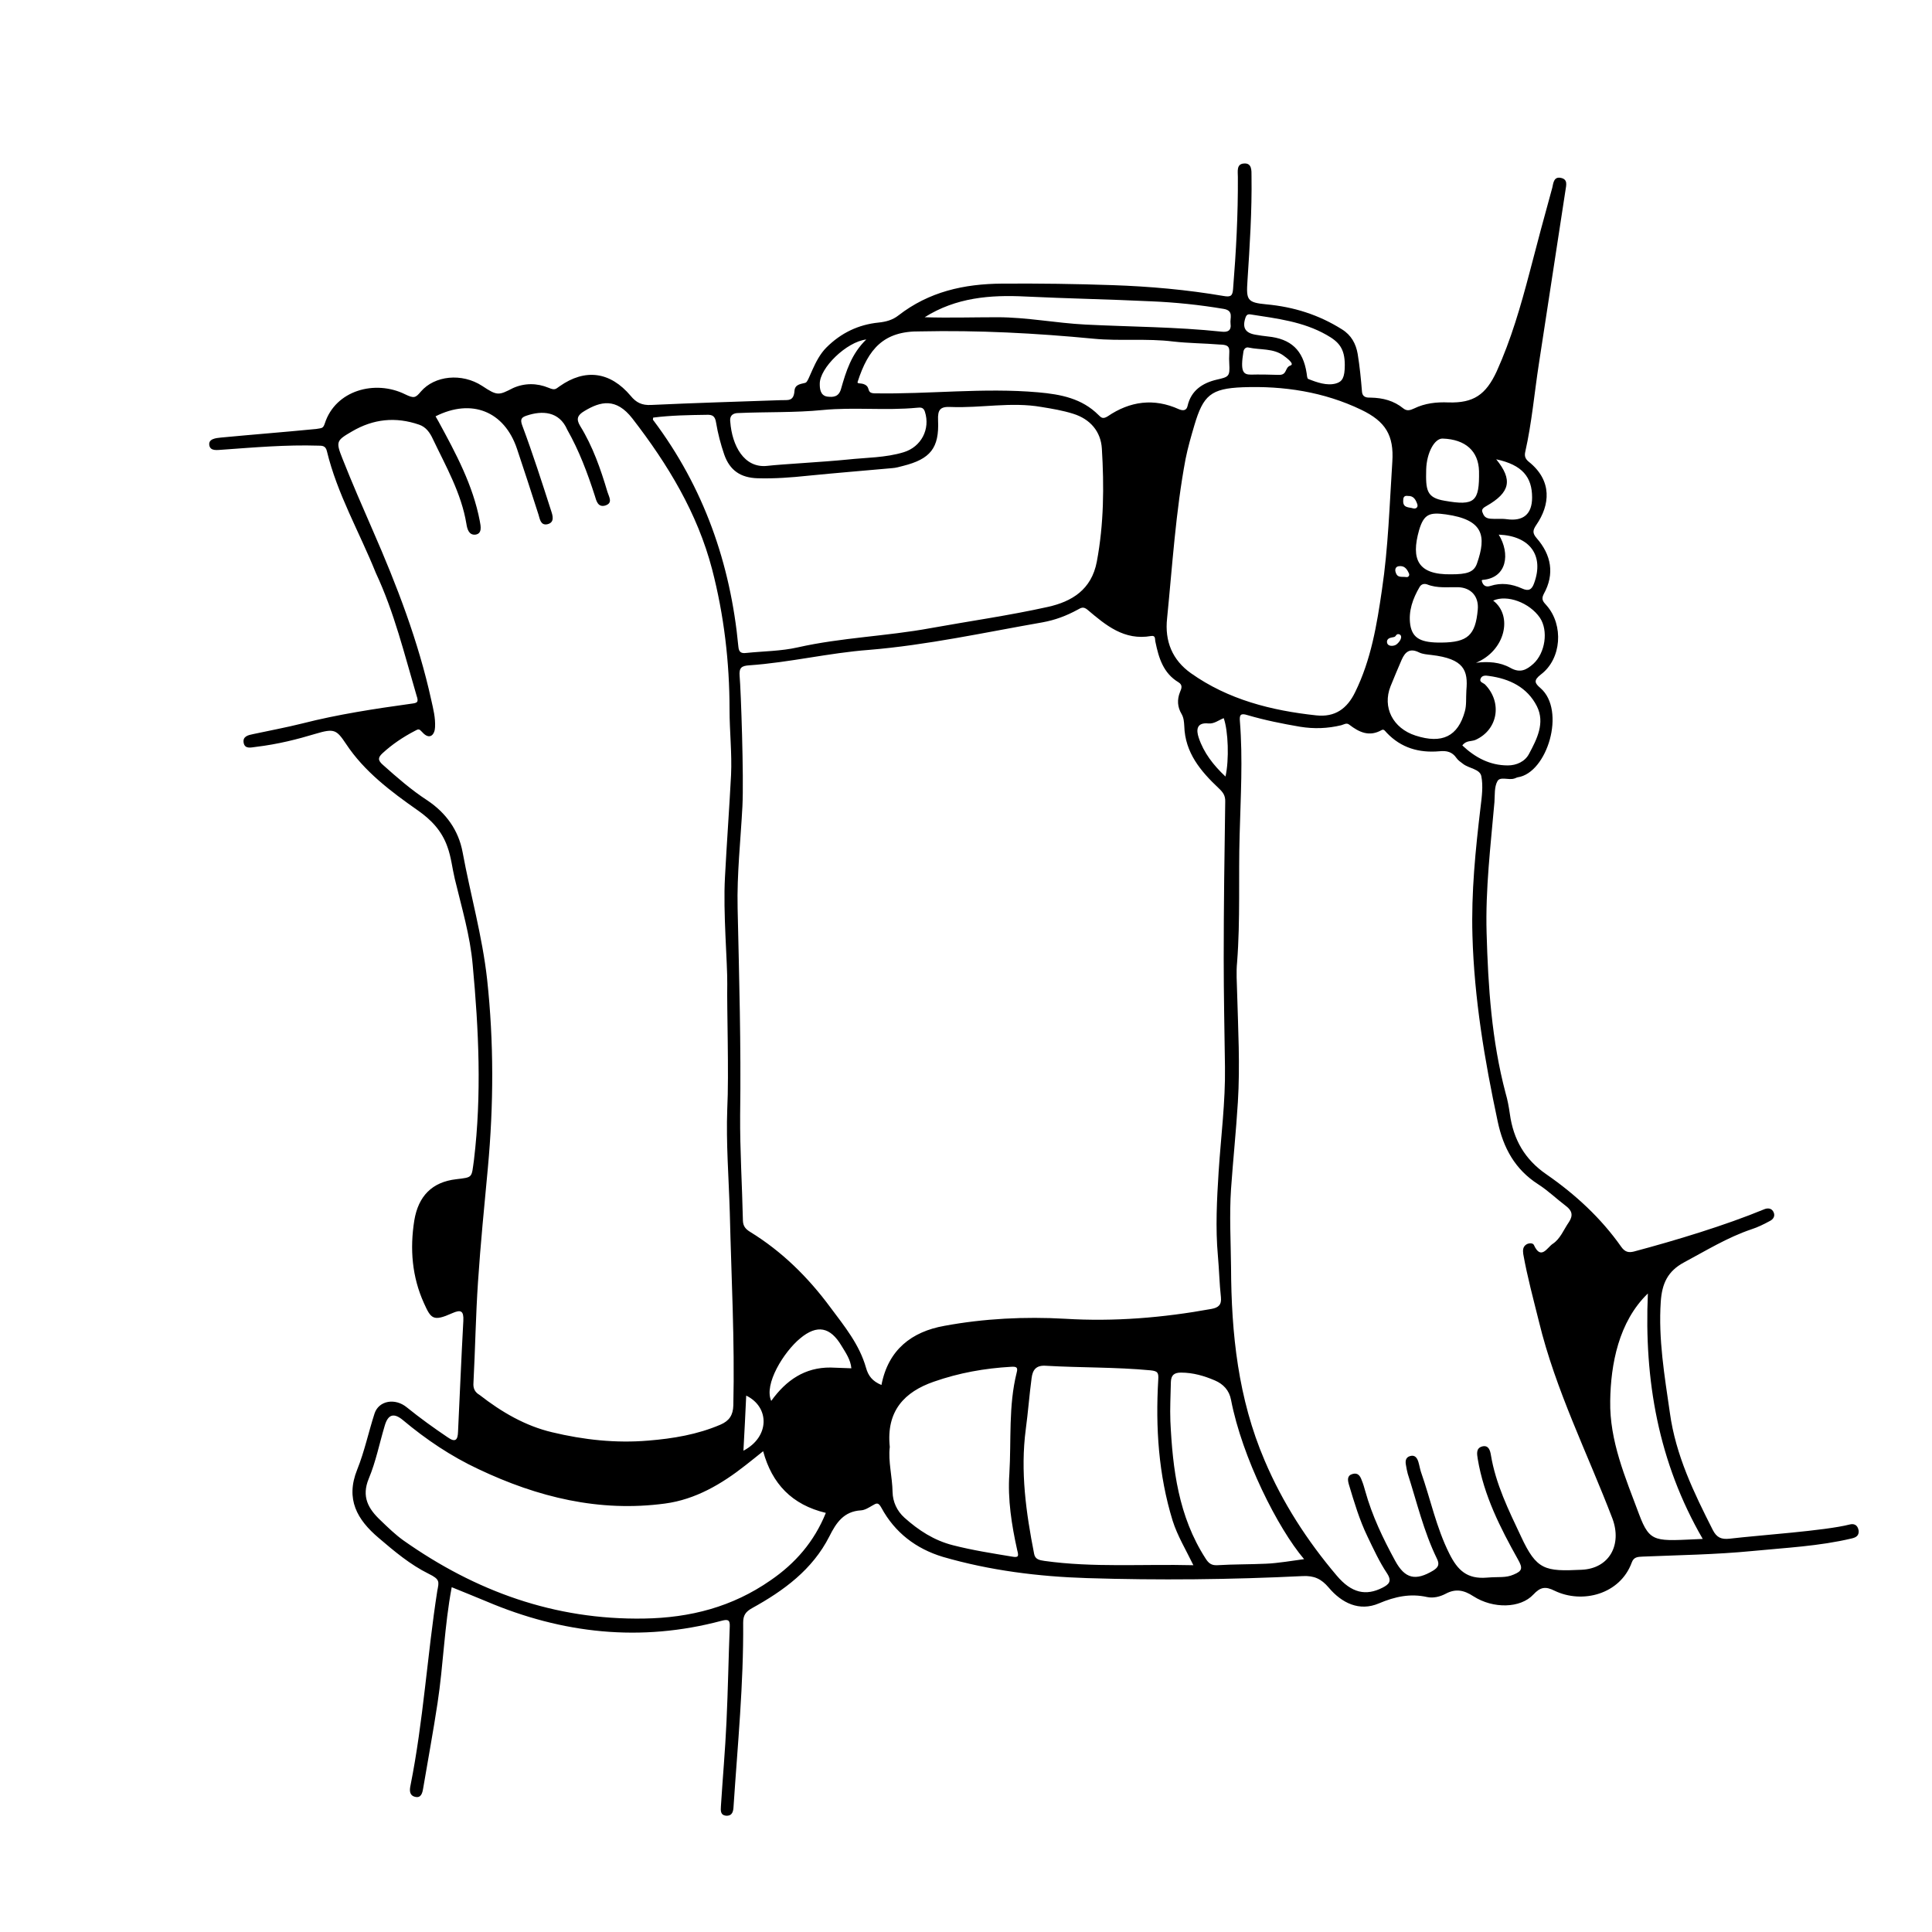 <?xml version="1.0" encoding="utf-8"?>
<!-- Generator: Adobe Illustrator 27.0.0, SVG Export Plug-In . SVG Version: 6.00 Build 0)  -->
<svg version="1.1" id="Ebene_1" xmlns="http://www.w3.org/2000/svg" xmlns:xlink="http://www.w3.org/1999/xlink" x="0px" y="0px"
	 viewBox="0 0 764.3 764.3" style="enable-background:new 0 0 764.3 764.3;" xml:space="preserve">
<path d="M731.7,603.1c-9.8,2.5-35.6,4.2-47.4,5.6c-3.4,0.4-5.2-0.5-6.7-3.4c-7.5-14.8-14.7-29.6-17-46.4c-2.1-14.6-4.6-29.1-3.6-44
	c0.5-7.1,2.7-12,9.2-15.5c8.8-4.7,17.2-9.9,26.7-13.1c2.5-0.8,4.9-2,7.3-3.3c1.2-0.6,2.1-1.8,1.5-3.3c-0.7-1.8-2.4-1.9-3.8-1.3
	c-15.5,6.4-35,12.3-51.5,16.7c-2,0.5-3.5,0.3-5-1.8c-8-11.4-18.2-20.8-29.6-28.7c-8.6-5.9-13.1-13.8-14.5-23.9
	c-0.4-2.8-0.9-5.6-1.7-8.3c-5.5-20.8-6.9-42-7.5-63.3c-0.5-17.4,1.6-34.6,3.1-51.8c0.2-2.8-0.1-6,1.2-8.3c1.1-1.9,4.4-0.3,6.6-1
	c0.5-0.1,0.9-0.4,1.4-0.5c11.7-1.7,19.2-26.5,9-35.3c-2.2-1.9-2.9-3,0.2-5.4c8.2-6.2,9-19.5,2.3-27.2c-1.2-1.4-2.4-2.3-1.2-4.6
	c4.4-7.9,3-15.5-2.8-22.1c-1.8-2.1-1.5-3.2-0.1-5.3c5.3-7.7,6.5-17.4-3.1-25c-1.3-1.1-1.7-2.2-1.3-3.9c2.6-11.5,3.6-23.3,5.4-34.9
	c3.5-22.8,7-45.7,10.5-68.5c0.3-2,1-4.3-1.7-4.9c-2.9-0.7-3.1,2-3.5,3.8c-3.1,11.2-6.1,22.4-9,33.6c-3.5,13.3-7.3,26.5-13,39.1
	c-4.3,9.3-9.2,12.6-19.1,12.3c-4.7-0.2-9.3,0.3-13.6,2.4c-1.5,0.7-2.8,1.1-4.2,0c-3.8-3.1-8.1-4.2-12.9-4.3c-1.3,0-3.3,0.1-3.5-2.4
	c-0.4-5-0.9-10-1.7-14.9c-0.7-4-2.5-7.4-6.2-9.7c-9.2-5.8-19.1-8.9-29.9-9.9c-7.7-0.7-8-1.8-7.5-9.3c0.9-13.8,1.8-27.6,1.6-41.4
	c0-2.3,0.2-5.4-3.2-5c-2.8,0.3-2.2,3.2-2.2,5.3c0.1,14.8-0.7,29.6-1.9,44.4c-0.2,2.6-0.9,3.2-3.7,2.7c-14.6-2.5-29.3-3.8-44-4.3
	c-14.5-0.5-29.1-0.7-43.7-0.6c-15.1,0.1-28.9,3.2-41,12.6c-2.3,1.8-4.9,2.5-7.8,2.8c-8,0.8-14.9,4.1-20.7,9.9
	c-4.9,4.9-6.8,13.4-8.2,13.9s-4.2,0.4-4.4,3.2c-0.3,4.3-2.6,3.6-5.3,3.7c-17.1,0.6-34.3,1.1-51.4,1.9c-3.6,0.2-5.9-0.9-8.1-3.6
	c-8.1-9.6-18-10.9-28.1-3.8c-1.6,1.1-1.8,1.7-4.4,0.6c-4.6-1.9-9.5-1.9-14,0.1c-5.7,2.9-6.2,3.2-12.2-0.8
	c-8.1-5.3-18.9-4.1-24.3,2.2c-2.1,2.5-2.7,2.8-6.2,1.1c-11.9-5.9-27.6-1.6-31.8,11.5c-0.7,2.1-1.2,1.8-3.4,2.2
	c-13.3,1.3-25.1,2.2-37.7,3.4c-2,0.2-5,0.5-4.6,3s3.2,1.9,5.2,1.8c12.6-0.9,25.2-2,37.9-1.6c1.5,0,2.9,0,3.4,2.1
	c4.1,17,12.8,31.9,19.4,48.3c7.3,15.6,11.3,32.2,16.1,48.5c1,2.8,0.1,2.9-2.2,3.2c-14.4,2-28.9,4.2-43,7.8
	c-6.4,1.6-12.9,2.8-19.4,4.2c-2,0.4-4.3,0.9-3.8,3.5c0.5,2.5,2.9,1.8,4.6,1.6c9.2-1.1,16.8-3.1,23.8-5.2c7.4-2.2,8.3-1.7,12.1,4
	c7.2,10.9,17.7,18.8,28.4,26.3c5.3,3.7,9.5,8.1,11.7,14.4c1.5,4.1,1.9,8.4,2.9,12.6c2.7,11.3,6.1,22.5,7.1,34.1
	c2.4,25.7,3.6,51.4,0.5,77.2c-1,7.1-0.3,6.8-7,7.6c-9.6,1.1-15,6.7-16.6,16.3c-1.8,11.3-0.9,22.3,3.8,32.7c2.8,6.2,3.6,7.4,11.2,4
	c3.4-1.5,4.6-1,4.4,3c-0.8,14.6-1.4,29.3-2.1,43.9c-0.1,3.2-1,4.4-4.1,2.2c-5.5-3.7-10.9-7.6-16.1-11.8c-4.7-3.9-11.1-2.7-12.8,2.3
	c-2.4,7.4-4,15.1-6.9,22.3c-4.7,11.7,0,19.8,8.5,27c6.2,5.3,12.5,10.6,19.8,14.2c4.5,2.2,4.1,3.1,3.4,6.7c-4,25.6-5.5,51.5-10.6,77
	c-0.4,1.9-0.5,3.9,1.7,4.5c2.5,0.7,3-1.5,3.3-3.3c1.9-11.3,4-22.5,5.7-33.8c2.3-15.1,2.7-30.4,5.6-45.8c4.6,1.9,9.2,3.7,13.7,5.6
	c30.1,12.8,61.1,16.2,93,7.7c2.3-0.6,3.4-0.6,3.3,2.1c-0.5,12.6-0.7,25.2-1.3,37.9c-0.5,11.1-1.5,22.2-2.2,33.3
	c-0.1,1.7-0.3,3.6,2.1,3.8c2.5,0.1,2.8-1.8,2.9-3.7c1.6-24.2,4-48.4,3.8-72.7c0-2.9,1-4.3,3.5-5.7c12.5-6.9,23.9-15.2,30.6-28.4
	c2.7-5.4,5.7-9.9,12.5-10.3c1.6-0.1,3.1-1.1,4.5-1.9c1.6-0.9,2.3-1.5,3.6,0.9c5.3,9.8,13.7,16.2,24.3,19.4c18.6,5.4,37.8,7.8,57,8.4
	c28.4,0.9,56.9,0.6,85.4-0.8c4.5-0.2,7.3,1.1,10.2,4.5c5.2,6.2,12.2,9.6,19.9,6.3c6.4-2.7,12.4-4,19.1-2.5c2.4,0.5,5-0.1,7.3-1.3
	c3.9-2.1,7.2-1.5,11,1c7.8,5,18.6,4.8,23.7-0.7c2.8-3,4.8-3.3,8.4-1.5c11,5.3,25.9,1.4,30.5-11.1c0.8-2.3,2.4-2.3,4.3-2.4
	c14.4-0.6,28.9-0.8,43.3-2.2c13.2-1.3,26.5-1.9,39.5-5c1.7-0.4,2.8-1.1,2.7-3C734.9,603,733.2,602.7,731.7,603.1z M608,279.4
	c3.3,6.6,0,13-3.1,18.8c-1.6,3.1-5,4.6-8.4,4.6c-7.1,0-12.9-3.1-18-7.9c1.5-2.1,3.6-1.5,5.2-2.2c8.9-4,10.7-14.8,3.8-21.9
	c-0.7-0.7-2.5-0.9-1.7-2.5c0.6-1.2,2-1.1,3.2-0.9C597.2,268.5,604.2,271.9,608,279.4z M561.4,258.1c1.4,0.7,3.2,0.8,4.8,1
	c13.1,1.5,14.6,6.2,13.9,14c-0.2,3.3,0.1,5.8-0.6,8.3c-2.7,9.9-9,13-19.5,9.6c-9-2.9-13.2-11.2-9.9-19.5c1.4-3.5,2.9-7,4.4-10.5
	C555.9,257.8,557.8,256.3,561.4,258.1z M561.6,232.2c0.7-1.2,1.9-1.4,3-1c4,1.6,8.2,1,12.3,1.1c5.1,0.2,8.2,3.7,7.7,8.9
	c-0.9,10.1-4,12.9-14.3,13c-8.1,0.1-11.5-1.6-12.4-7C557.1,241.8,558.9,236.8,561.6,232.2z M606.6,262.6c-2.7,2.4-5.2,3.8-9.1,1.6
	c-4.1-2.3-8.8-2.6-13.6-2c11.6-4.8,14.7-18.6,6.8-24.6c5.5-2.5,14.4,0.8,18.5,6.8C612.6,249.5,611.3,258.3,606.6,262.6z M588,200.2
	c9.5-5.4,10.5-10.4,3.9-18.5c10.4,2.2,14.2,7.1,14.2,15.1c0,6.6-3.5,9.5-10,8.6c-2.1-0.3-4.3,0-6.5-0.2c-2.3-0.2-2.7-1.4-3.2-2.7
	C586,201.4,587.1,200.7,588,200.2z M586.6,229.4c9.6-0.8,10.9-10.4,6.3-17.9c12.4,0.5,18,8.3,14,19.2c-0.9,2.6-2.2,3.3-4.8,2.1
	c-4-1.8-8.2-2.4-12.5-1c-1.8,0.6-3-0.2-3.4-2C586.1,229.6,586.3,229.4,586.6,229.4z M564.2,185.7c0.2-6.6,3.3-12.3,6.5-12.2
	c9.1,0.3,14.2,5,14.4,12.9c0.2,12.1-1.7,13.8-13.6,11.7C564.3,196.9,564,193.9,564.2,185.7z M572,203.5c14.9,2.1,16.1,8.5,12.3,19.4
	c-1.2,3.5-4,4.3-10.3,4.3c-13.1,0.2-15.9-5.9-12.6-17.5C563.3,203.3,565.6,202.6,572,203.5z M557,196.2c2.3-0.1,3.1,1.6,3.7,3.3
	c0.4,1.3-0.7,1.9-1.7,1.6c-1.6-0.5-3.9-0.1-3.9-2.8C555.1,197.1,555.2,195.9,557,196.2z M553.3,224c2.1-0.3,3.2,0.8,4.1,2.9
	c0.3,0.7-0.2,1.5-1,1.4c-1.9-0.3-3.6,0.5-4.3-2C551.8,225.4,552,224.2,553.3,224z M552.4,251.2c0.4-0.5,1.2-0.4,1.6,0
	c1,1.2-0.8,3.3-1.8,3.9c-1.1,0.6-3.3,0.7-3.5-1c-0.1-0.6,0.2-1.2,0.7-1.5c0.6-0.4,1.4-0.4,2.1-0.6
	C551.9,251.9,552.1,251.6,552.4,251.2z M492.7,125.7c0.4-1.2,1-1.5,2.1-1.3c10.3,1.6,20.7,2.8,30,8.1c4.8,2.7,7.2,5.3,7.2,11.9
	c0,5-1,6.6-3.5,7.3c-3.5,1-7.5-0.4-11-1.8c-0.4-0.2-0.5-1.5-0.6-2.3c-1.4-9.1-6.2-13.6-15.4-14.5c-1.7-0.2-3.3-0.4-4.9-0.7
	C492.6,131.7,491.4,129.6,492.7,125.7z M491.9,139.1c0.2-1.1,1-1.9,2.1-1.6c4.6,1,9.7,0.2,13.8,3.2c1.2,0.9,4.5,3.3,2.7,3.9
	c-2.4,0.8-1.1,3.9-4.8,3.7c-2-0.1-8.3-0.2-10.8-0.1C491.8,148.2,490.6,147.1,491.9,139.1z M491.6,153.2c16.2-0.6,32.1,1.8,46.9,8.9
	c9.6,4.6,13,10.1,12.3,20.6c-1.1,16.9-1.6,33.9-4.1,50.6c-2,13.8-4.3,27.7-10.6,40.5c-3.2,6.6-8,10-15.4,9.2
	c-17.7-1.9-34.8-6.2-49.6-16.7c-7.3-5.2-10.4-12.6-9.4-21.7c2.1-21,3.4-42.2,7.3-63c0.9-4.5,2.2-9,3.5-13.4
	C476,156.4,479,153.7,491.6,153.2z M484.8,307.2c-4.8-4.5-8.6-9.4-10.6-15.4c-1-3-0.9-6.1,3.9-5.6c2.2,0.2,4-1.3,6-2.1
	C485.9,289.1,486.3,300.6,484.8,307.2z M405.6,117.3c16.6,0.8,33.2,1.1,49.8,1.9c9.6,0.4,19.2,1.4,28.7,3c4.1,0.7,2.4,3.7,2.7,5.8
	c0.4,2.8-1.1,3.5-3.6,3.2c-17.9-1.9-35.9-1.9-53.8-2.8c-11.7-0.6-23.2-2.9-34.8-2.9c-9.6,0-19.2,0.3-28.8,0
	C378.2,117.7,391.7,116.6,405.6,117.3z M364,131.1c23-0.5,45.8,0.7,68.7,2.9c10.4,1,20.9-0.2,31.4,1.1c6.1,0.7,12.3,0.7,18.4,1.2
	c5.3,0.1,3.4,2.1,3.8,7.5c0.3,5.2-0.2,5.3-5,6.4c-5.5,1.3-10.1,4.2-11.5,10.4c-0.4,1.8-1.7,2-3.4,1.3c-9.9-4.5-19.4-3.2-28.2,2.8
	c-1.9,1.2-2.6,0.5-3.6-0.5c-6.6-6.6-14.9-8.2-23.9-9c-21.6-1.9-43.2,0.8-64.8,0.4c-2.9-0.1-1.8-1.9-3.1-3c-1.7-1.5-3.9-0.4-3.5-1.6
	C343.5,138,349.6,130.9,364,131.1z M342.7,134.3c-5.9,5.7-8,12.6-10,19.6c-0.9,3.1-3,3.3-5.4,3c-2.9-0.4-3-3.4-3-5
	C324.2,145.6,334.9,135.2,342.7,134.3z M292.1,163.4c11.1-0.5,22.3-0.1,33.4-1.2c12.4-1.2,24.9,0.3,37.3-0.9
	c1.3-0.1,2.5-0.3,3.1,1.6c2.2,6.9-1.5,13.9-8.4,16c-7.2,2.2-14.8,2.1-22.2,2.9c-9.9,1-25.7,1.8-31.8,2.5c-9.2,1-13.9-8.1-14.6-17.4
	C288.5,163.9,290.6,163.4,292.1,163.4z M258.4,165.2c7.1-0.9,14.1-1,21.1-1.1c2.4-0.1,3.4,0.5,3.8,3.2c0.7,4.2,1.8,8.4,3.2,12.5
	c2.2,6.3,6.5,9.2,13.2,9.4c6.7,0.2,13.3-0.3,19.9-1c11.1-1.1,22.2-2,33.3-3c1.5-0.1,2.9-0.5,4.4-0.9c10.7-2.7,14.3-7,13.8-18
	c-0.2-4.3,0.9-5.5,5-5.3c11.9,0.5,23.9-2.1,35.9,0c4.3,0.7,8.5,1.4,12.6,2.7c6.7,2.1,10.9,7,11.3,13.8c0.9,14.9,0.8,29.8-2,44.7
	c-2.1,11.1-9.9,15.8-19.4,17.9c-15.3,3.4-30.9,5.6-46.4,8.4c-17.4,3.2-35.2,3.7-52.5,7.6c-6.6,1.5-13.5,1.5-20.3,2.2
	c-1.8,0.2-3,0-3.2-2.5c-3.1-32.9-13.7-63-33.6-89.5C258.2,166.1,258.3,165.9,258.4,165.2z M187.3,547c0.7-13.3,0.9-26.6,1.8-39.9
	c1-15.1,2.5-30.1,3.9-45.1c2.3-24.9,2.4-49.7-0.3-74.6c-1.9-17.1-6.6-33.5-9.7-50.3c-1.6-8.6-6.5-15.5-14-20.5
	c-6.3-4.1-11.9-9-17.5-14c-2.2-1.9-1.9-3-0.2-4.6c3.8-3.5,8.1-6.4,12.7-8.8c1.6-0.9,1.8-0.9,3,0.4c3,3.4,5,1,5.1-1.9
	c0.2-3.8-0.7-7.2-1.5-10.8c-5.1-23.2-13.6-45.3-23.1-67c-4.1-9.4-8.2-18.8-12-28.4c-2.7-6.8-2.5-7.2,3.7-10.8
	c8.5-5,17.3-5.9,26.6-2.7c2.7,0.9,4.3,3.2,5.4,5.6c5.2,10.9,11.3,21.5,13.3,33.6c0.3,1.9,0.9,4.6,3.6,4.3c2.7-0.4,2.1-3.3,1.7-5.4
	c-2.7-14.2-9.5-26.8-16.3-39.3c-0.4-0.7-0.8-1.4-1.2-2.1c14.3-7.2,27.2-2,32.2,12.8c2.9,8.6,5.7,17.3,8.5,26c0.6,2,0.9,4.4,3.5,3.9
	c3.1-0.7,2.1-3.6,1.5-5.4c-3.6-11.2-7.2-22.4-11.3-33.4c-1.1-2.8-0.4-3.5,1.7-4.2c6-2,12.8-1.8,16,5.6c4.7,8.3,8,17.1,10.9,26.1
	c0.6,2,1.2,4.7,4.1,3.9c3.2-1,1.5-3.4,0.9-5.4c-2.7-9.1-5.8-18-10.8-26.1c-1.7-2.8-1-4.3,1.7-5.9c6.3-3.8,12.5-5.4,19,3
	c14,18.1,25.7,37.4,31.5,59.6c4.7,18.1,6.9,36.7,6.9,55.5c0,8.6,1,17.3,0.6,25.9c-0.7,13.4-1.7,26.9-2.4,40.3
	c-0.8,14.1,1,33.9,0.9,42.4c-0.2,8.5,0.7,35.7,0,49.4c-0.5,13.6,0.6,27.3,1,40.9c0.6,25.5,2,50.9,1.4,76.4c-0.1,3.8-1.6,6.1-5.1,7.6
	c-9.1,3.9-18.7,5.5-28.5,6.3c-12.9,1.1-25.6-0.3-38.1-3.3c-10.6-2.5-20-8-28.6-14.7C187.9,550.8,187.1,549.3,187.3,547z
	 M304.8,625.2c-15.1,10.5-31.7,14.8-50,15.1c-35.4,0.6-66.7-10.8-95.2-30.9c-3.2-2.3-6.1-5.1-9-7.9c-4.9-4.6-7.7-9.4-4.7-16.6
	c2.8-6.7,4.2-13.9,6.3-20.9c1.3-4.5,3.6-5.2,7.2-2.2c9.2,7.7,19,14.3,29.9,19.4c23.4,11.1,47.8,17.1,73.8,13.6
	c12-1.6,22.4-7.7,31.9-15.2c2.2-1.7,4.4-3.5,6.9-5.5c3.5,12.9,11.4,21.2,24.8,24.4C322.1,609.9,314.6,618.5,304.8,625.2z
	 M294.1,573.9c0.4-7.6,0.8-14.7,1.1-21.8C304.5,556.6,304.6,568.4,294.1,573.9z M328.6,541c-10.2-0.1-17.6,5-23.5,13.2
	c-3-6.6,5-19.4,11.4-24.7c6.8-5.7,12-4.5,16.4,2.9c1.7,2.8,3.6,5.5,3.9,8.9C334,541.2,331.3,541.1,328.6,541z M342.6,541.1
	c-2.6-9.2-8.5-16.4-14.1-23.9c-8.8-11.9-19.1-22.1-31.8-29.9c-1.6-1-2.7-2.1-2.8-4.3c-0.3-14-1.2-28-1.1-41.9
	c0.4-27.3-0.4-54.6-1-81.9c-0.3-13.5,1.2-26.8,1.9-40.2c0.6-11.6-0.6-46.1-1.1-51.5c-0.3-3.4,0.8-4.1,3.8-4.3
	c15.9-1.1,31.4-4.9,47.3-6.1c23.1-1.9,45.8-6.9,68.7-10.9c5-0.9,9.5-2.6,13.9-5c1.3-0.7,2.2-1.4,3.9,0c7.2,6.1,14.5,12.3,25.2,10.4
	c1.9-0.3,1.4,1.3,1.7,2.4c1.3,6.3,3.1,12.3,9.1,15.9c1.8,1.1,1.2,2.5,0.6,3.9c-1.2,3-1,5.9,0.6,8.6c0.9,1.5,1,3.2,1.1,4.8
	c0.3,10.6,6.5,17.9,13.6,24.6c1.7,1.6,2.7,2.9,2.6,5.4c-0.3,20.6-0.6,41.3-0.6,61.9c0,14.3,0.3,28.6,0.5,43
	c0.2,13.8-1.6,27.5-2.5,41.3c-0.7,11.1-1.3,22.3-0.3,33.4c0.5,5.5,0.6,11,1.2,16.4c0.3,3-1,4.1-3.7,4.6c-19.2,3.5-38.5,5.1-58,3.9
	c-15.9-0.9-32-0.1-47.7,2.8c-12.9,2.3-22.2,9.4-24.9,23.4C345.1,546.4,343.5,544.3,342.6,541.1z M400.4,615.8
	c-7.8-1.3-15.6-2.5-23.4-4.5c-7.5-1.9-13.6-5.9-19.2-10.9c-3-2.7-4.6-6.3-4.7-10.1c-0.1-6.2-1.8-12.2-1.1-17.9
	c-1.5-14.3,5.9-21.8,17.4-25.8c10-3.5,20.1-5.3,30.6-5.9c2-0.1,2.8,0.1,2.2,2.3c-3.3,13.2-2.1,26.7-2.9,40.1
	c-0.7,10,0.9,20.2,3.1,30.1C403,615.5,403.1,616.3,400.4,615.8z M413.2,617.5c-2-0.3-3.7-0.6-4.1-2.8c-3.2-16.3-5.5-32.6-3.3-49.3
	c0.9-6.7,1.4-13.5,2.3-20.2c0.4-3.2,1.7-5.2,5.7-4.9c13.8,0.8,27.6,0.5,41.3,1.8c2.9,0.3,3.3,0.9,3.1,3.8
	c-1.1,18.8,0.1,37.5,5.7,55.7c1.9,6,5.2,11.4,8.2,17.6C452,618.7,432.5,620.2,413.2,617.5z M500.9,618.6c-6.5,0.3-12.9,0.2-19.4,0.6
	c-2.3,0.1-3.4-0.8-4.6-2.7c-10.7-16.6-13-35.3-13.9-54.3c-0.2-5.1,0.1-10.3,0.2-15.5c0.1-2.6,1.2-3.7,4-3.7c4.8,0,9.2,1.3,13.4,3.1
	c3.3,1.4,5.7,3.9,6.4,7.7c4.4,22.8,18.5,50.8,28.9,63C511.3,617.4,505.7,618.4,500.9,618.6z M625.7,621c-14.5,0.7-17.8,0.2-24-13.2
	c-4.9-10.4-10-20.7-11.9-32.2c-0.3-1.8-0.9-4-3.4-3.4c-2.6,0.7-2.1,3-1.8,5c2.4,14.4,8.9,27.2,15.9,39.7c2,3.5,1.7,4.6-1.7,6
	c-3.2,1.4-5.7,0.8-10.5,1.2c-8,0.7-11.7-3-14.9-9.4c-5.2-10.3-7.5-21.7-11.3-32.5c-0.4-1.3-0.6-2.6-1-3.9c-0.5-1.6-1.4-2.8-3.2-2.3
	c-1.9,0.5-2,2.1-1.7,3.6c0.2,1.2,0.4,2.3,0.7,3.4c3.6,11.2,6.3,22.8,11.5,33.5c1.2,2.4,0.6,3.5-1.4,4.8c-7,4.2-11.2,3.3-15.1-3.9
	c-4.8-8.8-9.1-17.8-11.8-27.5c-0.4-1.4-0.8-2.9-1.4-4.3c-0.6-1.7-1.5-3.1-3.6-2.5c-2.2,0.6-2,2.3-1.5,4.1c2.1,7,4.2,14.1,7.4,20.7
	c2.4,5,4.7,10,7.7,14.5c2.1,3.2,0.7,4.4-1.8,5.7c-6.5,3.3-12.2,2.2-18.1-4.8c-11.7-13.8-21.4-28.8-28.5-45.5
	c-10.5-24.5-13.2-50.2-13.3-76.5c-0.1-10.3-0.7-20.6,0-31c0.8-11.4,2-22.9,2.7-34.3c0.9-14.5,0.1-29-0.3-43.4c-0.1-4-0.4-8,0-12
	c1.3-16.8,0.5-33.6,1-50.4c0.4-15,1.3-29.9,0.1-44.9c-0.2-2.4,0.2-3.3,3-2.4c6.8,2,13.8,3.4,20.8,4.6c5.6,0.9,10.9,0.7,16.3-0.6
	c1.1-0.3,2.1-1.1,3.2-0.2c3.9,3,7.9,4.9,12.8,2.1c0.9-0.5,1.4,0.5,2,1.1c5.7,6,12.8,8,20.8,7.3c2.9-0.3,5.1,0.2,6.8,2.7
	c0.6,0.9,1.7,1.6,2.6,2.3c2.3,1.8,6.6,2,7.2,4.8c0.8,3.9,0.2,8.3-0.3,12.4c-2,16.8-3.7,33.6-3.2,50.7c0.7,24.9,4.8,49.3,10,73.6
	c2.2,10.4,6.8,18.9,16,24.8c3.9,2.5,7.3,5.8,11,8.6c2.4,1.8,2.9,3.7,1.2,6.3c-2.1,3-3.4,6.7-6.5,8.7c-2.1,1.4-4.6,6.6-7.4,0.4
	c-0.4-0.8-1.8-0.8-2.8-0.3c-1.6,0.9-1.6,2.4-1.4,3.9c1.6,9,4,17.8,6.2,26.7c6.6,27.2,19.2,52.1,29.1,78
	C641.7,611.1,636.7,620.5,625.7,621z M648.4,599c-5.4-14.5-11.7-29-11.4-44.8c0.2-14.4,3.3-31.3,14.9-42.5
	c-1.5,34.2,4.1,66.7,21.7,97.1C654.8,609.6,652.8,610.7,648.4,599z"/>
</svg>
